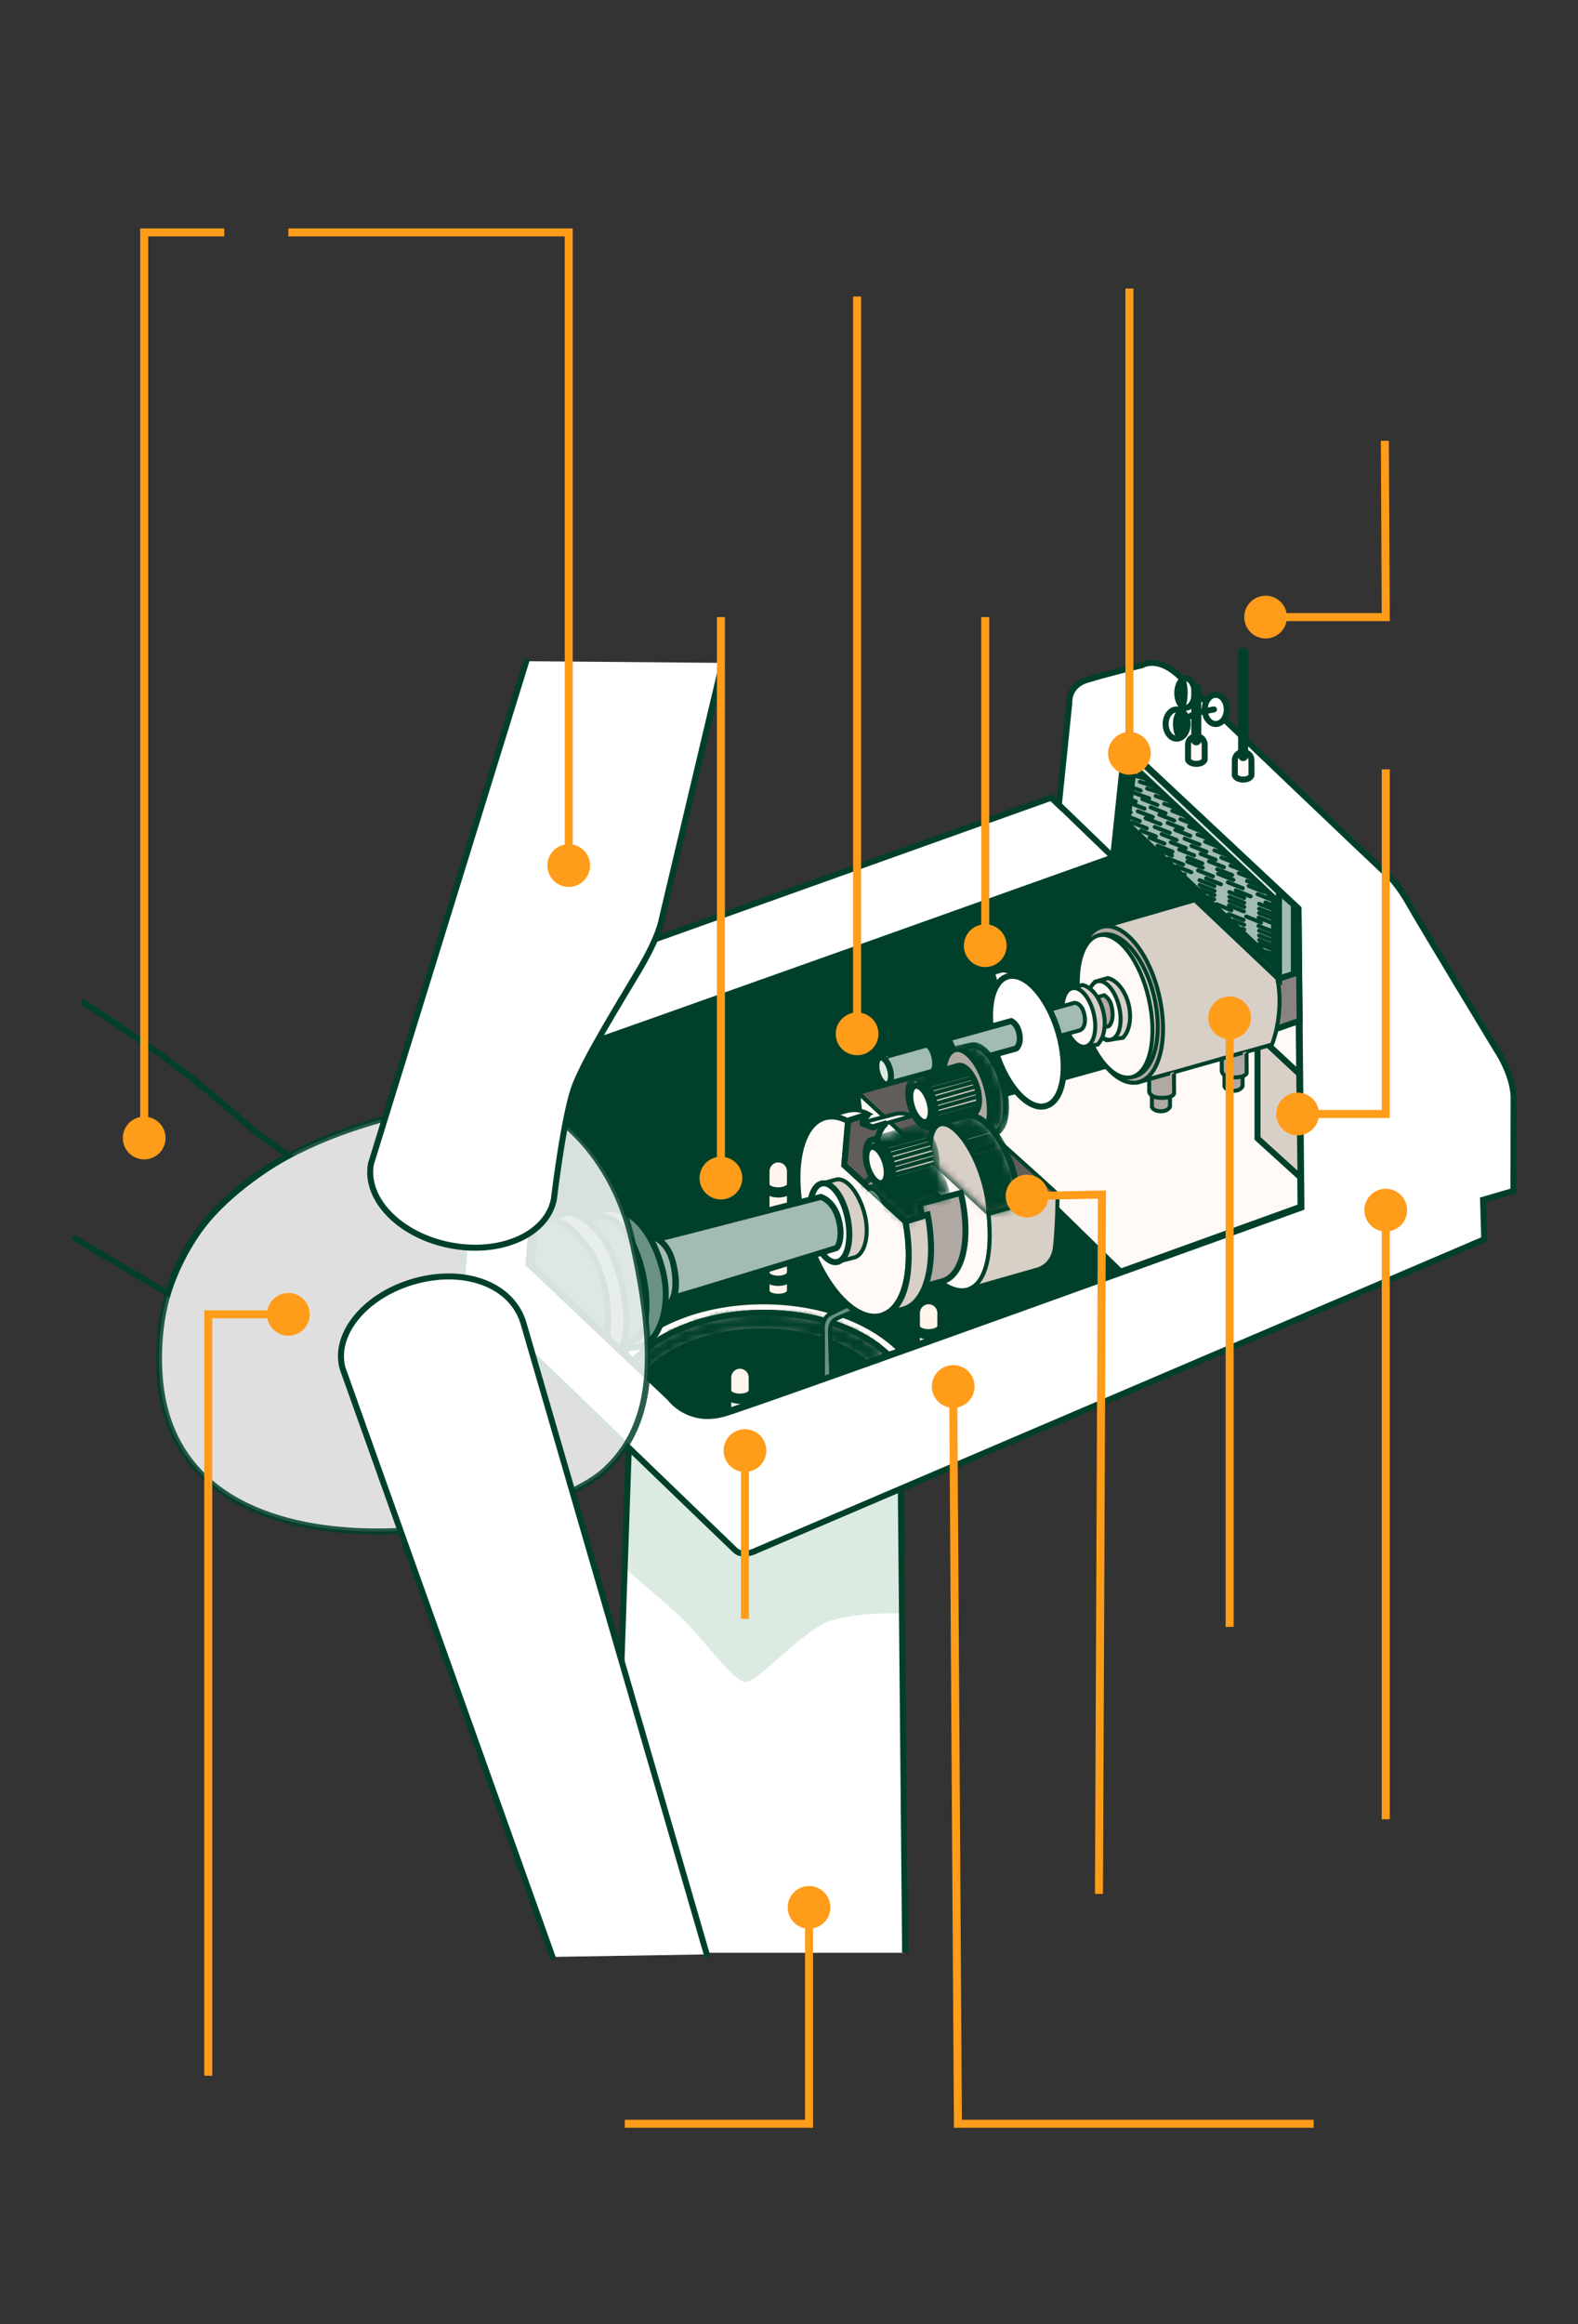 <?xml version="1.0" encoding="UTF-8"?>
<svg width="197px" height="290px" viewBox="0 0 197 290" version="1.1" xmlns="http://www.w3.org/2000/svg" xmlns:xlink="http://www.w3.org/1999/xlink">
    <rect x="0" y="0" width="197" height="290" fill="#333333" stroke="none"/>
    <title>aerogenerador</title>
    <defs>
        <path d="M31.868,5.247 C28.466,2.009 22.841,0 16.328,0 C9.373,0 3.294,2.424 1.42108547e-14,6.037 L1.688,7.639 C4.221,4.494 9.721,2.316 16.1,2.316 C21.558,2.316 26.271,3.825 29.134,6.257 L31.868,5.247 Z" id="path-1"></path>
        <path d="M19.057,14.293 C18.766,13.449 18.39,12.257 18.434,11.858 C18.507,11.216 20.355,7.505 18.902,4.344 C17.45,1.183 15.407,-0.464 13.146,0.115 C10.885,0.694 10.862,1.786 9.854,2.555 C9.176,3.123 8.621,3.826 8.221,4.619 L0,6.918 L16.257,22 L24.876,19.6 C24.942,19.592 22.273,17.179 19.057,14.293 Z" id="path-3"></path>
        <path d="M4.959,10.949 C6.332,10.566 6.79,7.812 5.953,4.801 C5.116,1.791 3.336,-0.337 1.97,0.044 L1.42108547e-14,0.474 L2.999,11.377 L4.959,10.949 Z" id="path-5"></path>
        <path d="M7.79,14.578 C9.668,13.936 10.05,10.172 8.645,6.173 C7.24,2.174 4.579,-0.548 2.7,0.094 L0,0.85 L5.087,15.334 L7.79,14.578 Z" id="path-7"></path>
        <path d="M13.431,10.165 L12.968,9.9 C12.9,9.575 12.707,8.737 12.576,8.344 C12.33,7.797 12.008,7.288 11.621,6.832 C11.745,5.924 11.724,5.002 11.558,4.102 C11.436,3.523 11.187,2.979 10.831,2.509 C10.474,2.039 10.018,1.656 9.496,1.387 C9.195,1.26 8.478,1.461 8.421,1.488 C8.363,1.514 5.155,2.563 4.179,2.881 C4.227,2.713 4.286,2.549 4.354,2.389 C4.836,1.281 5.307,1.147 5.307,1.147 L3.543,1.675 L2.277,1.213 C2.277,1.213 2.183,1.022 2.447,0.684 C2.634,0.445 2.833,0.217 3.044,0 L0.485,0.84 L-1.42108547e-14,6.39 L7.644,13.416 L9.682,12.781 L9.368,11.219 L13.431,10.165 Z" id="path-9"></path>
    </defs>
    <g id="Page-1" stroke="none" stroke-width="1" fill="none" fill-rule="evenodd">
        <g id="aerogenerador" transform="translate(0, 0.962)">
            <rect id="Rectangle" fill-rule="nonzero" x="0" y="0" width="196.02" height="289.038" rx="15"></rect>
            <polygon id="Path" fill="#FFFFFF" fill-rule="nonzero" points="112.997 242.702 112.134 182.055 78.612 176.394 76.346 242.702"></polygon>
            <path d="M78,194.697 C78,194.697 81.051,197.316 84.369,200.247 C87.686,203.179 91.371,208.843 93.058,208.903 C94.746,208.964 100.241,202.296 103.862,201.215 C107.484,200.134 112.408,200.372 112.408,200.372 L112.408,177.938 L78.261,177.2 L78,194.697 Z" id="Path" fill="#DCEBE1" fill-rule="nonzero"></path>
            <polyline id="Path" stroke="#00402A" stroke-width="0.75" points="112.997 242.702 112.395 177.932 78.612 176.394 76.346 242.702"></polyline>
            <path d="M188.965,135.848 C188.826,132.977 186.924,130.178 186.924,130.178 C186.924,130.178 177.593,114.793 175.918,111.846 C174.244,108.899 172.954,107.937 172.779,107.797 C172.543,107.607 150.257,86.389 147.413,83.576 C144.569,80.764 142.604,82.03 142.604,82.03 C142.604,82.03 138.085,83.135 135.68,83.88 C133.276,84.626 133.493,86.753 133.493,86.753 L132.185,99.477 L131.245,98.57 C131.245,98.57 65.584,122.04 62.567,123.082 C59.969,123.98 60.097,129.039 60.097,129.039 L57.714,158.258 L65.236,166.961 L65.236,166.898 C66.084,167.715 90.782,191.534 91.784,192.475 C92.786,193.415 94.482,192.475 94.482,192.475 L185.296,153.675 L185.15,148.743 L188.941,147.638 L188.965,135.848 Z M90.35,175.308 C85.975,176.561 83.717,173.395 83.717,173.395 L66.105,156.706 L67.871,135.449 C68.073,130.99 71.273,130.178 71.273,130.178 C71.574,130.178 139.074,106.106 139.074,106.106 L140.524,92.362 L161.98,112.449 L162.346,149.628 C162.346,149.628 94.723,174.05 90.35,175.308 Z" id="Shape" stroke="#00402A" stroke-width="0.75" fill="#FFFFFF" fill-rule="nonzero" stroke-linecap="round" stroke-line="round"></path>
            <path d="M90.35,175.308 C85.975,176.561 83.717,173.394 83.717,173.394 L66.105,156.706 L67.871,135.448 C68.073,130.99 71.273,130.178 71.273,130.178 C71.574,130.178 139.074,106.105 139.074,106.105 L140.524,92.362 L161.98,112.449 L162.346,149.628 C162.346,149.628 94.723,174.05 90.35,175.308 Z" id="Path" stroke="#00402A" fill="#00402A" fill-rule="nonzero"></path>
            <line x1="131.264" y1="98.56" x2="139.085" y2="106.108" id="Path" stroke="#00402A" stroke-width="0.75"></line>
            <polygon id="Path" fill="#00402A" fill-rule="nonzero" points="139.084 106.108 140.05 105.685 141.288 93.062 140.534 92.356"></polygon>
            <path d="M110.459,134.161 C110.459,134.161 109.831,130.823 109.797,130.77" id="Path" stroke="#00402A" stroke-width="0.75" stroke-linecap="round" stroke-line="round"></path>
            <path d="M98.619,160.235 L98.619,145.188 C98.619,144.797 98.465,144.422 98.191,144.145 C97.917,143.869 97.546,143.713 97.159,143.713 C96.967,143.713 96.776,143.751 96.599,143.825 C96.422,143.899 96.26,144.007 96.124,144.144 C95.989,144.281 95.881,144.444 95.807,144.623 C95.734,144.802 95.696,144.994 95.696,145.188 L95.696,160.235 C95.696,160.235 95.924,160.845 97.159,160.845 C98.394,160.845 98.619,160.235 98.619,160.235 Z" id="Path" stroke="#00402A" stroke-width="0.75" fill="#FFF5EC" fill-rule="nonzero" stroke-linecap="round" stroke-line="round"></path>
            <path d="M95.698,157.907 C95.733,158.287 96.371,158.591 97.153,158.591 C97.936,158.591 98.608,158.271 98.608,157.875 L98.608,158.404 C98.608,158.8 97.957,159.12 97.153,159.12 C96.35,159.12 95.696,158.8 95.696,158.404 L95.698,157.907 Z" id="Path" stroke="#00402A" stroke-width="0.75" fill="#FFFFFF" fill-rule="nonzero" stroke-linecap="round" stroke-line="round"></path>
            <path d="M95.698,146.879 C95.733,147.26 96.371,147.564 97.153,147.564 C97.936,147.564 98.608,147.244 98.608,146.848 L98.608,147.376 C98.608,147.773 97.957,148.092 97.153,148.092 C96.35,148.092 95.696,147.773 95.696,147.376 L95.698,146.879 Z" id="Path" stroke="#00402A" stroke-width="0.75" fill="#FFFFFF" fill-rule="nonzero" stroke-linecap="round" stroke-line="round"></path>
            <path d="M117.393,165.79 L117.393,162.883 C117.393,162.491 117.239,162.116 116.964,161.838 C116.69,161.561 116.318,161.406 115.93,161.406 C115.542,161.406 115.17,161.561 114.896,161.838 C114.622,162.116 114.468,162.491 114.468,162.883 L114.468,166.848 L117.393,165.79 Z" id="Path" stroke="#00402A" stroke-width="0.75" fill="#FFF5EC" fill-rule="nonzero" stroke-linecap="round" stroke-line="round"></path>
            <path d="M114.47,164.577 C114.504,164.958 115.143,165.262 115.925,165.262 C116.707,165.262 117.38,164.939 117.38,164.543 L117.38,165.071 C117.38,165.468 116.728,165.79 115.925,165.79 C115.122,165.79 114.468,165.468 114.468,165.071 L114.47,164.577 Z" id="Path" stroke="#00402A" stroke-width="0.75" fill="#FFFFFF" fill-rule="nonzero" stroke-linecap="round" stroke-line="round"></path>
            <path d="M93.841,174.143 L93.841,170.929 C93.841,170.735 93.803,170.543 93.73,170.364 C93.656,170.185 93.548,170.022 93.412,169.885 C93.277,169.748 93.115,169.639 92.938,169.566 C92.76,169.492 92.57,169.454 92.378,169.454 C92.186,169.454 91.996,169.492 91.819,169.566 C91.641,169.639 91.48,169.748 91.344,169.885 C91.208,170.022 91.101,170.185 91.027,170.364 C90.954,170.543 90.916,170.735 90.916,170.929 L90.916,175.131 L93.841,174.143 Z" id="Path" stroke="#00402A" stroke-width="0.75" fill="#FFF5EC" fill-rule="nonzero" stroke-linecap="round" stroke-line="round"></path>
            <path d="M90.923,172.621 C90.957,173.001 91.596,173.305 92.378,173.305 C93.16,173.305 93.835,172.985 93.835,172.589 L93.835,173.117 C93.835,173.514 93.181,173.834 92.378,173.834 C91.575,173.834 90.921,173.514 90.921,173.117 L90.923,172.621 Z" id="Path" stroke="#00402A" stroke-width="0.75" fill="#FFFFFF" fill-rule="nonzero" stroke-linecap="round" stroke-line="round"></path>
            <polygon id="Path" stroke="#00402A" stroke-width="0.75" fill="#FFFAF6" fill-rule="nonzero" stroke-linecap="round" stroke-line="round" points="162.124 125.326 119.054 137.32 139.885 157.719 162.362 149.615"></polygon>
            <path d="M162.197,133.011 C162.197,133.038 156.99,128.164 156.99,128.164 L156.99,141.086 L162.362,145.957 L162.197,133.011 Z" id="Path" stroke="#00402A" stroke-width="0.75" fill="#D8CFC7" fill-rule="nonzero" stroke-linecap="round" stroke-line="round"></path>
            <polygon id="Path" stroke="#00402A" stroke-width="0.75" fill="#FFFAF6" fill-rule="nonzero" stroke-linecap="round" stroke-line="round" points="162.132 126.253 156.99 128.167 162.2 133.012"></polygon>
            <path d="M79.02,168.888 C82.315,165.275 88.393,162.851 95.348,162.851 C101.861,162.851 107.481,164.86 110.888,168.098 L112.503,167.569 C108.939,163.869 102.559,161.416 95.304,161.416 C87.88,161.416 81.391,163.985 77.877,167.815 L79.02,168.888 Z" id="Path" stroke="#00402A" stroke-width="0.75" fill="#FFFAF6" fill-rule="nonzero" stroke-linecap="round" stroke-line="round"></path>
            <path d="M110.888,168.098 C107.486,164.86 101.861,162.851 95.348,162.851 C88.393,162.851 82.315,165.275 79.02,168.888 L80.708,170.49 C83.241,167.345 88.741,165.167 95.12,165.167 C100.578,165.167 105.291,166.676 108.154,169.108 L110.888,168.098 Z" id="Path" stroke="#00402A" stroke-width="0.75" fill="#B0A9A3" fill-rule="nonzero" stroke-linecap="round" stroke-line="round"></path>
            <g id="Clipped" transform="translate(79.02, 162.851)">
                <mask id="mask-2" fill="white">
                    <use xlink:href="#path-1"></use>
                </mask>
                <g id="Path"></g>
                <g id="Group" mask="url(#mask-2)" stroke="#00402A" stroke-linecap="round" stroke-line="round" stroke-width="0.75">
                    <g transform="translate(0.275, -0.361)" id="Path">
                        <line x1="0.5" y1="5.455" x2="0.5" y2="7.223"></line>
                        <line x1="1.146" y1="4.968" x2="1.146" y2="7.81"></line>
                        <line x1="1.793" y1="4.022" x2="1.793" y2="7.81"></line>
                        <line x1="2.439" y1="4.101" x2="2.439" y2="6.963"></line>
                        <line x1="3.085" y1="3.47" x2="3.085" y2="6.509"></line>
                        <line x1="3.732" y1="3.2" x2="3.732" y2="5.888"></line>
                        <line x1="4.378" y1="2.677" x2="4.378" y2="5.827"></line>
                        <line x1="5.024" y1="2.51" x2="5.024" y2="5.671"></line>
                        <line x1="5.67" y1="2.056" x2="5.67" y2="5.146"></line>
                        <line x1="6.317" y1="2.056" x2="6.317" y2="4.741"></line>
                        <line x1="6.963" y1="1.736" x2="6.963" y2="4.152"></line>
                        <line x1="7.609" y1="1.299" x2="7.609" y2="4.09"></line>
                        <line x1="8.256" y1="1.147" x2="8.256" y2="3.843"></line>
                        <line x1="8.902" y1="0.972" x2="8.902" y2="3.842"></line>
                        <line x1="9.548" y1="0.756" x2="9.548" y2="3.626"></line>
                        <line x1="10.195" y1="0.538" x2="10.195" y2="3.316"></line>
                        <line x1="10.841" y1="0.538" x2="10.841" y2="3.44"></line>
                        <line x1="11.487" y1="0.364" x2="11.487" y2="3.224"></line>
                        <line x1="12.134" y1="0.364" x2="12.134" y2="3.224"></line>
                        <line x1="12.78" y1="0.166" x2="12.78" y2="3.161"></line>
                        <line x1="13.426" y1="0.166" x2="13.426" y2="3.068"></line>
                        <line x1="14.072" y1="0.166" x2="14.072" y2="2.788"></line>
                        <line x1="14.716" y1="0" x2="14.716" y2="2.788"></line>
                        <line x1="15.363" y1="0" x2="15.363" y2="2.677"></line>
                        <line x1="16.009" y1="0" x2="16.009" y2="2.912"></line>
                        <line x1="16.655" y1="0.166" x2="16.655" y2="2.727"></line>
                        <line x1="17.301" y1="0.166" x2="17.301" y2="2.788"></line>
                        <line x1="17.948" y1="0.166" x2="17.948" y2="2.788"></line>
                        <line x1="18.594" y1="0.166" x2="18.594" y2="2.944"></line>
                        <line x1="19.24" y1="0.166" x2="19.24" y2="2.912"></line>
                        <line x1="19.887" y1="0.166" x2="19.887" y2="3.161"></line>
                        <line x1="20.533" y1="0.364" x2="20.533" y2="3.253"></line>
                        <line x1="21.179" y1="0.417" x2="21.179" y2="3.021"></line>
                        <line x1="21.825" y1="0.538" x2="21.825" y2="3.398"></line>
                        <line x1="22.472" y1="0.756" x2="22.472" y2="3.718"></line>
                        <line x1="23.118" y1="0.756" x2="23.118" y2="3.967"></line>
                        <line x1="23.764" y1="0.756" x2="23.764" y2="4.371"></line>
                        <line x1="24.411" y1="1.147" x2="24.411" y2="4.543"></line>
                        <line x1="25.057" y1="1.477" x2="25.057" y2="4.308"></line>
                        <line x1="25.703" y1="1.662" x2="25.703" y2="4.989"></line>
                        <line x1="26.349" y1="1.968" x2="26.349" y2="5.082"></line>
                        <line x1="26.996" y1="2.236" x2="26.996" y2="5.735"></line>
                        <line x1="27.642" y1="2.51" x2="27.642" y2="6.137"></line>
                        <line x1="28.288" y1="3.021" x2="28.288" y2="6.417"></line>
                        <line x1="28.935" y1="3.327" x2="28.935" y2="6.964"></line>
                        <line x1="29.581" y1="3.842" x2="29.581" y2="6.509"></line>
                        <line x1="30.227" y1="4.252" x2="30.227" y2="6.509"></line>
                        <line x1="30.873" y1="4.968" x2="30.873" y2="5.92"></line>
                    </g>
                </g>
            </g>
            <path d="M102.737,171.019 L102.737,165.31 C102.737,165.31 102.476,163.603 103.585,163.029 C104.695,162.455 106.623,161.559 106.623,161.559 L107.267,162.334 L104.504,163.55 C104.504,163.55 103.598,163.814 103.614,165.167 C103.635,166.798 103.774,170.651 103.774,170.651 L102.737,171.019 Z" id="Path" stroke="#00402A" stroke-width="0.5" fill="#699282" fill-rule="nonzero" stroke-linecap="round" stroke-line="round"></path>
            <path d="M159.198,127.504 C159.198,127.446 162.249,126.412 162.249,126.412 L162.113,112.584 L156.236,107.089 L159.198,127.504 Z" id="Path" stroke="#00402A" stroke-width="0.75" fill="#89837E" fill-rule="nonzero"></path>
            <path d="M150.038,111.117 L137.81,114.656 L142.068,134.092 C142.068,134.092 158.704,129.401 158.777,129.377 C158.851,129.354 161.098,123.502 158.474,118.253 C155.849,113.004 149.933,111.127 150.038,111.117 Z" id="Path" stroke="#00402A" stroke-width="0.5" fill="#D8CFC7" fill-rule="nonzero" stroke-linecap="round" stroke-line="round"></path>
            <path d="M142.092,134.078 C144.77,133.448 145.939,128.595 144.704,123.24 C143.468,117.885 140.295,114.055 137.617,114.685 C134.939,115.316 133.769,120.168 135.005,125.523 C136.241,130.879 139.414,134.709 142.092,134.078 Z" id="Path" stroke="#00402A" stroke-width="0.5" fill="#B0A9A3" fill-rule="nonzero" stroke-linecap="round" stroke-line="round"></path>
            <path d="M141.596,133.365 C144.101,132.775 145.218,128.336 144.091,123.45 C142.963,118.564 140.019,115.081 137.514,115.671 C135.008,116.261 133.892,120.7 135.019,125.586 C136.146,130.472 139.091,133.955 141.596,133.365 Z" id="Path" stroke="#00402A" stroke-width="0.5" fill="#D8CFC7" fill-rule="nonzero" stroke-linecap="round" stroke-line="round"></path>
            <path d="M141.255,133.447 C143.571,132.901 144.535,128.498 143.408,123.612 C142.281,118.726 139.489,115.207 137.172,115.753 C134.855,116.298 133.892,120.701 135.019,125.587 C136.146,130.473 138.938,133.992 141.255,133.447 Z" id="Path" stroke="#00402A" stroke-width="0.5" fill="#FFFAF6" fill-rule="nonzero" stroke-linecap="round" stroke-line="round"></path>
            <path d="M140.191,128.524 C140.976,127.731 141.306,126.145 140.919,124.456 C140.508,122.677 139.43,121.345 138.302,121.081 L136.714,121.533 C135.908,122.326 135.578,123.912 135.968,125.619 C136.324,127.16 137.18,128.365 138.132,128.833 L140.191,128.524 Z" id="Path" stroke="#00402A" stroke-width="0.5" fill="#D8CFC7" fill-rule="nonzero" stroke-linecap="round" stroke-line="round"></path>
            <path d="M138.694,128.762 C139.723,128.52 140.181,126.694 139.717,124.684 C139.253,122.674 138.043,121.241 137.014,121.483 C135.985,121.725 135.527,123.551 135.991,125.561 C136.455,127.571 137.665,129.004 138.694,128.762 Z" id="Path" stroke="#00402A" stroke-width="0.5" fill="#FFFAF6" fill-rule="nonzero" stroke-linecap="round" stroke-line="round"></path>
            <path d="M137.58,127.3 L138.449,127.07 C138.449,127.07 139.187,126.401 138.771,124.612 C138.718,124.325 138.608,124.052 138.446,123.811 C138.284,123.569 138.075,123.364 137.831,123.208 C137.81,123.208 137.399,123.341 136.693,123.541" id="Path" fill="#B0A9A3" fill-rule="nonzero"></path>
            <path d="M137.58,127.3 L138.449,127.07 C138.449,127.07 139.187,126.401 138.771,124.612 C138.718,124.325 138.608,124.052 138.446,123.811 C138.284,123.569 138.075,123.364 137.831,123.208 C137.81,123.208 137.399,123.341 136.693,123.541" id="Path" stroke="#00402A" stroke-width="0.5" stroke-linecap="round" stroke-line="round"></path>
            <path d="M137.028,129.382 C137.813,128.589 138.142,127.003 137.752,125.315 C137.344,123.536 136.266,122.204 135.136,121.939 L133.548,122.391 C132.744,123.184 132.412,124.77 132.804,126.477 C133.16,128.018 134.016,129.224 134.966,129.691 L137.028,129.382 Z" id="Path" stroke="#00402A" stroke-width="0.5" fill="#D8CFC7" fill-rule="nonzero" stroke-linecap="round" stroke-line="round"></path>
            <path d="M135.527,129.627 C136.556,129.385 137.014,127.559 136.55,125.549 C136.086,123.538 134.876,122.105 133.848,122.347 C132.819,122.59 132.361,124.416 132.825,126.426 C133.289,128.436 134.499,129.869 135.527,129.627 Z" id="Path" stroke="#00402A" stroke-width="0.5" fill="#FFFAF6" fill-rule="nonzero" stroke-linecap="round" stroke-line="round"></path>
            <path d="M130.819,128.706 L134.78,127.607 C134.78,127.607 135.672,127.377 135.392,125.757 C135.112,124.137 134.144,124.171 134.144,124.171 L129.939,125.336 C129.939,125.336 129.5,125.738 129.764,127.15 C130.028,128.561 130.743,128.69 130.743,128.69" id="Path" fill="#A2BCB1" fill-rule="nonzero"></path>
            <path d="M130.819,128.706 L134.78,127.607 C134.78,127.607 135.672,127.377 135.392,125.757 C135.112,124.137 134.144,124.171 134.144,124.171 L129.939,125.336 C129.939,125.336 129.5,125.738 129.764,127.15 C130.028,128.561 130.743,128.69 130.743,128.69" id="Path" stroke="#00402A" stroke-width="0.5" stroke-linecap="round" stroke-line="round"></path>
            <polygon id="Path" stroke="#00402A" stroke-width="0.75" fill="#DCEBE1" fill-rule="nonzero" stroke-linecap="round" stroke-line="round" points="140.581 103.084 159.672 121.152 159.672 110.347 141.547 93.242"></polygon>
            <polygon id="Path" stroke="#00402A" stroke-width="0.75" fill="#A2BCB1" fill-rule="nonzero" stroke-linecap="round" stroke-line="round" points="141.547 94.693 159.052 111.101 159.052 119.556 140.665 102.244"></polygon>
            <path d="M159.052,118.636 C159.023,118.615 140.736,101.335 140.736,101.335 L140.655,102.241 L158.945,119.461 C158.959,119.183 158.995,118.908 159.052,118.636 Z" id="Path" fill="#00402A" fill-rule="nonzero"></path>
            <polygon id="Path" stroke="#00402A" stroke-width="0.75" fill="#A2BCB1" fill-rule="nonzero" stroke-linecap="round" stroke-line="round" points="159.672 121.152 161.527 120.544 161.527 111.939 159.672 110.348"></polygon>
            <line x1="158.557" y1="110.636" x2="158.314" y2="110.54" id="Path" stroke="#00402A" stroke-width="0.5" stroke-linecap="round" stroke-line="round"></line>
            <line x1="157.812" y1="110.342" x2="145.003" y2="105.273" id="Path" stroke="#00402A" stroke-width="0.5" stroke-linecap="round" stroke-line="round" stroke-dasharray="2.06"></line>
            <line x1="144.752" y1="105.173" x2="144.509" y2="105.078" id="Path" stroke="#00402A" stroke-width="0.5" stroke-linecap="round" stroke-line="round"></line>
            <line x1="145.856" y1="106.169" x2="159.052" y2="111.426" id="Path" stroke="#00402A" stroke-width="0.5" stroke-linecap="round" stroke-line="round" stroke-dasharray="2"></line>
            <line x1="146.869" y1="107.126" x2="159.122" y2="112.106" id="Path" stroke="#00402A" stroke-width="0.5" stroke-linecap="round" stroke-line="round" stroke-dasharray="2"></line>
            <line x1="159.052" y1="112.555" x2="147.889" y2="108.128" id="Path" stroke="#00402A" stroke-width="0.5" stroke-linecap="round" stroke-line="round" stroke-dasharray="2"></line>
            <line x1="159.052" y1="113.165" x2="148.776" y2="109.068" id="Path" stroke="#00402A" stroke-width="0.5" stroke-linecap="round" stroke-line="round" stroke-dasharray="2"></line>
            <line x1="159.052" y1="113.699" x2="149.847" y2="110.028" id="Path" stroke="#00402A" stroke-width="0.5" stroke-linecap="round" stroke-line="round" stroke-dasharray="2"></line>
            <line x1="158.986" y1="114.28" x2="150.904" y2="110.984" id="Path" stroke="#00402A" stroke-width="0.5" stroke-linecap="round" stroke-line="round" stroke-dasharray="2"></line>
            <line x1="151.882" y1="111.862" x2="159.094" y2="114.846" id="Path" stroke="#00402A" stroke-width="0.5" stroke-linecap="round" stroke-line="round" stroke-dasharray="2"></line>
            <line x1="158.971" y1="115.301" x2="152.955" y2="112.93" id="Path" stroke="#00402A" stroke-width="0.5" stroke-linecap="round" stroke-line="round" stroke-dasharray="2"></line>
            <line x1="159.052" y1="115.898" x2="153.981" y2="113.905" id="Path" stroke="#00402A" stroke-width="0.5" stroke-linecap="round" stroke-line="round" stroke-dasharray="2"></line>
            <line x1="159.052" y1="116.495" x2="155.022" y2="114.909" id="Path" stroke="#00402A" stroke-width="0.5" stroke-linecap="round" stroke-line="round" stroke-dasharray="2"></line>
            <line x1="159.052" y1="117.09" x2="155.925" y2="115.803" id="Path" stroke="#00402A" stroke-width="0.5" stroke-linecap="round" stroke-line="round" stroke-dasharray="2"></line>
            <line x1="159.052" y1="117.56" x2="156.888" y2="116.73" id="Path" stroke="#00402A" stroke-width="0.5" stroke-linecap="round" stroke-line="round" stroke-dasharray="2"></line>
            <line x1="159.052" y1="118.094" x2="157.898" y2="117.751" id="Path" stroke="#00402A" stroke-width="0.5" stroke-linecap="round" stroke-line="round" stroke-dasharray="2"></line>
            <line x1="157.545" y1="109.69" x2="143.677" y2="104.25" id="Path" stroke="#00402A" stroke-width="0.5" stroke-linecap="round" stroke-line="round" stroke-dasharray="2"></line>
            <line x1="156.516" y1="108.725" x2="142.792" y2="103.278" id="Path" stroke="#00402A" stroke-width="0.5" stroke-linecap="round" stroke-line="round" stroke-dasharray="2"></line>
            <line x1="155.488" y1="107.76" x2="141.877" y2="102.461" id="Path" stroke="#00402A" stroke-width="0.5" stroke-linecap="round" stroke-line="round" stroke-dasharray="2"></line>
            <line x1="154.339" y1="106.777" x2="140.804" y2="101.472" id="Path" stroke="#00402A" stroke-width="0.5" stroke-linecap="round" stroke-line="round" stroke-dasharray="2"></line>
            <line x1="153.471" y1="105.87" x2="140.867" y2="100.938" id="Path" stroke="#00402A" stroke-width="0.5" stroke-linecap="round" stroke-line="round" stroke-dasharray="2"></line>
            <line x1="152.322" y1="104.794" x2="140.835" y2="100.277" id="Path" stroke="#00402A" stroke-width="0.5" stroke-linecap="round" stroke-line="round" stroke-dasharray="2"></line>
            <line x1="151.364" y1="103.896" x2="140.911" y2="99.823" id="Path" stroke="#00402A" stroke-width="0.5" stroke-linecap="round" stroke-line="round" stroke-dasharray="2"></line>
            <line x1="150.31" y1="102.907" x2="140.851" y2="99.133" id="Path" stroke="#00402A" stroke-width="0.5" stroke-linecap="round" stroke-line="round" stroke-dasharray="2"></line>
            <line x1="149.227" y1="101.99" x2="140.942" y2="98.707" id="Path" stroke="#00402A" stroke-width="0.5" stroke-linecap="round" stroke-line="round" stroke-dasharray="2"></line>
            <line x1="148.211" y1="100.941" x2="141.083" y2="98.145" id="Path" stroke="#00402A" stroke-width="0.5" stroke-linecap="round" stroke-line="round" stroke-dasharray="2"></line>
            <line x1="147.222" y1="100.013" x2="140.989" y2="97.767" id="Path" stroke="#00402A" stroke-width="0.5" stroke-linecap="round" stroke-line="round" stroke-dasharray="2"></line>
            <line x1="146.17" y1="99.03" x2="141.131" y2="97.235" id="Path" stroke="#00402A" stroke-width="0.5" stroke-linecap="round" stroke-line="round" stroke-dasharray="2"></line>
            <line x1="145.116" y1="98.041" x2="141.254" y2="96.794" id="Path" stroke="#00402A" stroke-width="0.5" stroke-linecap="round" stroke-line="round" stroke-dasharray="2"></line>
            <line x1="144.213" y1="97.201" x2="141.222" y2="96.234" id="Path" stroke="#00402A" stroke-width="0.5" stroke-linecap="round" stroke-line="round" stroke-dasharray="2"></line>
            <line x1="143.185" y1="96.237" x2="141.348" y2="95.732" id="Path" stroke="#00402A" stroke-width="0.5" stroke-linecap="round" stroke-line="round" stroke-dasharray="2"></line>
            <path d="M143.805,135.747 L143.805,137.172 C143.805,137.172 144.004,137.7 144.933,137.7 C145.862,137.7 146.063,137.111 146.063,137.111 L146.063,135.863" id="Path" fill="#B0A9A3" fill-rule="nonzero"></path>
            <path d="M143.805,135.747 L143.805,137.172 C143.805,137.172 144.004,137.7 144.933,137.7 C145.862,137.7 146.063,137.111 146.063,137.111 L146.063,135.863" id="Path" stroke="#00402A" stroke-width="0.5" stroke-linecap="round" stroke-line="round"></path>
            <path d="M143.465,133.696 L143.465,135.216 C143.465,135.216 143.465,136.027 145.006,136.027 C146.547,136.027 146.576,135.464 146.576,135.464 C146.576,135.464 146.547,132.806 146.576,132.806 C146.605,132.806 143.465,133.696 143.465,133.696 Z" id="Path" stroke="#00402A" stroke-width="0.5" fill="#B0A9A3" fill-rule="nonzero" stroke-linecap="round" stroke-line="round"></path>
            <path d="M152.866,133.194 L152.866,134.618 C152.866,134.618 153.065,135.147 153.994,135.147 C154.923,135.147 155.124,134.558 155.124,134.558 L155.124,133.31" id="Path" fill="#B0A9A3" fill-rule="nonzero"></path>
            <path d="M152.866,133.194 L152.866,134.618 C152.866,134.618 153.065,135.147 153.994,135.147 C154.923,135.147 155.124,134.558 155.124,134.558 L155.124,133.31" id="Path" stroke="#00402A" stroke-width="0.5" stroke-linecap="round" stroke-line="round"></path>
            <path d="M152.526,131.143 L152.526,132.663 C152.526,132.663 152.526,133.474 154.067,133.474 C155.608,133.474 155.637,132.911 155.637,132.911 C155.637,132.911 155.608,130.252 155.637,130.252 C155.666,130.252 152.526,131.143 152.526,131.143 Z" id="Path" stroke="#00402A" stroke-width="0.5" fill="#B0A9A3" fill-rule="nonzero" stroke-linecap="round" stroke-line="round"></path>
            <path d="M129.508,136.12 C131.664,135.468 132.344,131.331 131.026,126.87 C129.707,122.408 127.422,120.154 125.177,119.998 C125.086,119.998 123.804,120.357 123.804,120.357 L128.576,136.48 L129.508,136.12 Z" id="Path" stroke="#00402A" stroke-width="0.75" fill="#FFFAF6" fill-rule="nonzero" stroke-linecap="round" stroke-line="round"></path>
            <path d="M130.608,137.028 C132.77,136.368 133.441,132.22 132.108,127.762 C130.775,123.305 127.942,120.226 125.781,120.885 C123.619,121.545 122.948,125.693 124.281,130.151 C125.614,134.608 128.447,137.687 130.608,137.028 Z" id="Path" stroke="#00402A" stroke-width="0.752" fill="#FFFFFF" fill-rule="nonzero" stroke-linecap="round" stroke-line="round"></path>
            <path d="M117.929,128.743 L126.235,126.446 C126.235,126.446 126.91,126.711 127.187,127.736 C127.608,129.274 126.868,129.866 126.868,129.866 L118.518,132.182" id="Path" fill="#A2BCB1" fill-rule="nonzero"></path>
            <path d="M117.929,128.743 L126.235,126.446 C126.235,126.446 126.91,126.711 127.187,127.736 C127.608,129.274 126.868,129.866 126.868,129.866 L118.518,132.182" id="Path" stroke="#00402A" stroke-width="0.75" stroke-linecap="round" stroke-line="round"></path>
            <path d="M118.591,132.517 C119.133,132.364 119.303,131.254 118.968,130.035 C118.633,128.817 117.963,127.992 117.422,128.146 L115.36,128.804 L116.501,133.228 L118.591,132.517 Z" id="Path" stroke="#00402A" stroke-width="0.75" fill="#DCEBE1" fill-rule="nonzero" stroke-linecap="round" stroke-line="round"></path>
            <path d="M116.534,133.237 C117.076,133.086 117.244,131.975 116.91,130.757 C116.576,129.539 115.866,128.674 115.325,128.826 C114.783,128.977 114.614,130.088 114.948,131.306 C115.282,132.524 115.992,133.389 116.534,133.237 Z" id="Path" stroke="#00402A" stroke-width="0.75" fill="#DCEBE1" fill-rule="nonzero" stroke-linecap="round" stroke-line="round"></path>
            <line x1="116.32" y1="129.37" x2="118.314" y2="128.73" id="Path" stroke="#00402A" stroke-width="0.5" stroke-linecap="round" stroke-line="round"></line>
            <line x1="116.972" y1="132.814" x2="118.96" y2="132.177" id="Path" stroke="#00402A" stroke-width="0.5" stroke-linecap="round" stroke-line="round"></line>
            <line x1="116.079" y1="129.147" x2="118.141" y2="128.486" id="Path" stroke="#00402A" stroke-width="0.5" stroke-linecap="round" stroke-line="round"></line>
            <line x1="115.883" y1="128.902" x2="117.945" y2="128.241" id="Path" stroke="#00402A" stroke-width="0.5" stroke-linecap="round" stroke-line="round"></line>
            <line x1="116.441" y1="129.636" x2="118.502" y2="128.973" id="Path" stroke="#00402A" stroke-width="0.5" stroke-linecap="round" stroke-line="round"></line>
            <line x1="116.616" y1="129.861" x2="118.615" y2="129.219" id="Path" stroke="#00402A" stroke-width="0.5" stroke-linecap="round" stroke-line="round"></line>
            <line x1="117.05" y1="132.568" x2="119.112" y2="131.907" id="Path" stroke="#00402A" stroke-width="0.5" stroke-linecap="round" stroke-line="round"></line>
            <line x1="116.728" y1="130.105" x2="118.727" y2="129.462" id="Path" stroke="#00402A" stroke-width="0.5" stroke-linecap="round" stroke-line="round"></line>
            <line x1="117.095" y1="132.33" x2="119.094" y2="131.663" id="Path" stroke="#00402A" stroke-width="0.5" stroke-linecap="round" stroke-line="round"></line>
            <line x1="117.134" y1="132.079" x2="119.107" y2="131.447" id="Path" stroke="#00402A" stroke-width="0.5" stroke-linecap="round" stroke-line="round"></line>
            <line x1="117.084" y1="131.589" x2="119.146" y2="130.929" id="Path" stroke="#00402A" stroke-width="0.5" stroke-linecap="round" stroke-line="round"></line>
            <line x1="117.074" y1="131.333" x2="119.094" y2="130.686" id="Path" stroke="#00402A" stroke-width="0.5" stroke-linecap="round" stroke-line="round"></line>
            <line x1="117.011" y1="131.103" x2="119.073" y2="130.44" id="Path" stroke="#00402A" stroke-width="0.5" stroke-linecap="round" stroke-line="round"></line>
            <line x1="116.972" y1="130.858" x2="119.033" y2="130.197" id="Path" stroke="#00402A" stroke-width="0.5" stroke-linecap="round" stroke-line="round"></line>
            <line x1="116.948" y1="130.585" x2="118.918" y2="129.951" id="Path" stroke="#00402A" stroke-width="0.5" stroke-linecap="round" stroke-line="round"></line>
            <line x1="117.084" y1="131.835" x2="119.146" y2="131.174" id="Path" stroke="#00402A" stroke-width="0.5" stroke-linecap="round" stroke-line="round"></line>
            <line x1="116.849" y1="130.336" x2="118.809" y2="129.707" id="Path" stroke="#00402A" stroke-width="0.5" stroke-linecap="round" stroke-line="round"></line>
            <path d="M110.053,130.953 C110.053,130.937 112.387,130.279 115.716,129.367 C115.716,129.367 116.333,129.682 116.592,130.667 C117.071,132.478 116.331,132.8 116.331,132.8 L110.708,134.341" id="Path" fill="#A2BCB1" fill-rule="nonzero"></path>
            <path d="M110.053,130.953 C110.053,130.937 112.387,130.279 115.716,129.367 C115.716,129.367 116.333,129.682 116.592,130.667 C117.071,132.478 116.331,132.8 116.331,132.8 L110.708,134.341" id="Path" stroke="#00402A" stroke-width="0.75" stroke-linecap="round" stroke-line="round"></path>
            <path d="M110.775,134.338 C111.211,134.216 111.36,133.372 111.108,132.452 C110.855,131.532 110.297,130.885 109.862,131.007 C109.426,131.129 109.277,131.973 109.529,132.893 C109.781,133.813 110.339,134.46 110.775,134.338 Z" id="Path" stroke="#00402A" stroke-width="0.75" fill="#DCEBE1" fill-rule="nonzero" stroke-linecap="round" stroke-line="round"></path>
            <path d="M123.416,150.479 L123.44,150.744 C123.893,155.57 123.045,159.159 120.933,159.899 C117.608,161.065 112.408,154.711 109.318,145.709 C108.044,142.008 107.327,138.419 107.159,135.401 L123.416,150.479 Z" id="Path" stroke="#00402A" stroke-width="0.5" fill="#FFFAF6" fill-rule="nonzero" stroke-linecap="round" stroke-line="round"></path>
            <path d="M123.416,150.479 L123.44,150.743 C123.893,155.57 123.045,159.159 120.933,159.899 L129.395,157.48 C129.395,157.48 131.423,157.121 131.708,154.607 C131.994,152.094 132.035,148.09 132.035,148.09 L123.416,150.49" id="Path" fill="#D8CFC7" fill-rule="nonzero"></path>
            <path d="M123.416,150.479 L123.44,150.743 C123.893,155.57 123.045,159.159 120.933,159.899 L129.395,157.48 C129.395,157.48 131.423,157.121 131.708,154.607 C131.994,152.094 132.035,148.09 132.035,148.09 L123.416,150.49" id="Path" stroke="#00402A" stroke-width="0.5" stroke-linecap="round" stroke-line="round"></path>
            <path d="M132.035,148.079 L123.416,150.479 L107.159,135.398 L115.381,133.099 C115.381,133.099 132.187,148.069 132.035,148.079 Z" id="Path" stroke="#00402A" stroke-width="0.5" fill="#615D5A" fill-rule="nonzero" stroke-linecap="round" stroke-line="round"></path>
            <g id="Clipped" transform="translate(107.154, 128.486)">
                <mask id="mask-4" fill="white">
                    <use xlink:href="#path-3"></use>
                </mask>
                <g id="Path"></g>
                <g id="Group" mask="url(#mask-4)">
                    <g transform="translate(6.228, 0.985)">
                        <path d="M10.799,10.949 C12.172,10.566 12.63,7.812 11.793,4.801 C10.956,1.791 9.176,-0.337 7.81,0.044 L5.84,0.474 L8.839,11.377 L10.799,10.949 Z" id="Path" stroke="#00402A" stroke-width="0.75" fill="#D8CFC7" fill-rule="nonzero" stroke-linecap="round" stroke-line="round"></path>
                        <g id="Clipped" stroke="none" stroke-width="1" fill="none" fill-rule="evenodd" transform="translate(5.84, 0)">
                            <mask id="mask-6" fill="white">
                                <use xlink:href="#path-5"></use>
                            </mask>
                            <g id="Path"></g>
                            <g id="Group" mask="url(#mask-6)" stroke="#00402A" stroke-linecap="round" stroke-line="round" stroke-width="0.5">
                                <g transform="translate(1.12, -0.188)" id="Path">
                                    <line x1="0.392" y1="1.304" x2="2.439" y2="0.848"></line>
                                    <line x1="2.787" y1="5.285" x2="4.822" y2="4.827"></line>
                                    <line x1="0.173" y1="1.024" x2="2.287" y2="0.551"></line>
                                    <line x1="0" y1="0.737" x2="2.114" y2="0.264"></line>
                                    <line x1="0.701" y1="1.599" x2="2.813" y2="1.127"></line>
                                    <line x1="1.042" y1="1.881" x2="3.088" y2="1.421"></line>
                                    <line x1="2.648" y1="5.016" x2="4.76" y2="4.543"></line>
                                    <line x1="1.238" y1="2.167" x2="3.284" y2="1.71"></line>
                                    <line x1="2.559" y1="4.736" x2="4.608" y2="4.252"></line>
                                    <line x1="2.478" y1="4.465" x2="4.501" y2="4.013"></line>
                                    <line x1="2.185" y1="3.901" x2="4.296" y2="3.428"></line>
                                    <line x1="2.091" y1="3.554" x2="4.16" y2="3.091"></line>
                                    <line x1="1.918" y1="3.325" x2="4.029" y2="2.854"></line>
                                    <line x1="1.758" y1="2.999" x2="3.87" y2="2.526"></line>
                                    <line x1="1.57" y1="2.74" x2="3.59" y2="2.288"></line>
                                    <line x1="2.3" y1="4.189" x2="4.412" y2="3.716"></line>
                                    <line x1="1.366" y1="2.45" x2="3.373" y2="2.002"></line>
                                    <line x1="2.904" y1="5.907" x2="4.951" y2="5.449"></line>
                                    <line x1="3.174" y1="9.934" x2="5.212" y2="9.477"></line>
                                    <line x1="2.823" y1="5.627" x2="4.935" y2="5.152"></line>
                                    <line x1="2.933" y1="6.202" x2="5.045" y2="5.729"></line>
                                    <line x1="3.043" y1="6.482" x2="5.092" y2="6.026"></line>
                                    <line x1="3.184" y1="9.655" x2="5.296" y2="9.181"></line>
                                    <line x1="3.127" y1="6.771" x2="5.176" y2="6.314"></line>
                                    <line x1="3.255" y1="9.374" x2="5.306" y2="8.887"></line>
                                    <line x1="3.336" y1="9.069" x2="5.359" y2="8.617"></line>
                                    <line x1="3.292" y1="8.505" x2="5.403" y2="8.03"></line>
                                    <line x1="3.313" y1="8.21" x2="5.382" y2="7.748"></line>
                                    <line x1="3.224" y1="7.928" x2="5.335" y2="7.455"></line>
                                    <line x1="3.224" y1="7.641" x2="5.335" y2="7.168"></line>
                                    <line x1="3.271" y1="7.345" x2="5.291" y2="6.889"></line>
                                    <line x1="3.252" y1="8.793" x2="5.364" y2="8.319"></line>
                                    <line x1="3.213" y1="7.053" x2="5.22" y2="6.604"></line>
                                    <line x1="2.614" y1="11.085" x2="4.634" y2="10.633"></line>
                                    <line x1="2.954" y1="10.518" x2="5.066" y2="10.046"></line>
                                    <line x1="2.973" y1="10.225" x2="5.045" y2="9.762"></line>
                                    <line x1="2.912" y1="10.806" x2="5.024" y2="10.334"></line>
                                </g>
                            </g>
                        </g>
                        <path d="M8.794,11.401 C10.169,11.016 10.614,8.264 9.789,5.254 C8.963,2.243 7.18,0.115 5.805,0.499 C4.431,0.884 3.985,3.636 4.811,6.646 C5.636,9.657 7.42,11.786 8.794,11.401 Z" id="Path" stroke="#00402A" stroke-width="0.75" fill="#B0A9A3" fill-rule="nonzero" stroke-linecap="round" stroke-line="round"></path>
                        <path d="M8.075,8.58 C8.86,8.316 9.087,6.775 8.567,5.121 C8.046,3.466 6.981,2.33 6.188,2.583 L0.759,4.196 L2.643,10.193 L8.075,8.58 Z" id="Path" stroke="#00402A" stroke-width="0.75" fill="#D8CFC7" fill-rule="nonzero" stroke-linecap="round" stroke-line="round"></path>
                        <path d="M2.66,10.183 C3.454,9.928 3.675,8.38 3.154,6.724 C2.634,5.068 1.569,3.933 0.775,4.187 C-0.018,4.442 -0.239,5.99 0.281,7.646 C0.802,9.301 1.867,10.437 2.66,10.183 Z" id="Path" stroke="#00402A" stroke-width="0.75" fill="#B0A9A3" fill-rule="nonzero" stroke-linecap="round" stroke-line="round"></path>
                        <path d="M2.559,9.426 C3.15,9.236 3.315,8.078 2.928,6.839 C2.541,5.599 1.743,4.754 1.149,4.944 L0.67,5.142 C0.67,5.142 2.059,9.596 2.104,9.585 C2.148,9.574 2.559,9.426 2.559,9.426 Z" id="Path" stroke="#00402A" stroke-width="0.75" fill="#D8CFC7" fill-rule="nonzero" stroke-linecap="round" stroke-line="round"></path>
                        <path d="M2.245,9.557 C2.837,9.367 3.002,8.21 2.612,6.971 C2.223,5.733 1.427,4.884 0.835,5.074 C0.243,5.264 0.078,6.421 0.468,7.66 C0.857,8.898 1.653,9.747 2.245,9.557 Z" id="Path" stroke="#00402A" stroke-width="0.75" fill="#FFFAF6" fill-rule="nonzero" stroke-linecap="round" stroke-line="round"></path>
                        <line x1="1.782" y1="4.407" x2="7.086" y2="2.853" id="Path" stroke="#00402A" stroke-width="0.5" fill="none" stroke-linecap="round" stroke-line="round"></line>
                        <line x1="2.02" y1="4.719" x2="7.415" y2="3.199" id="Path" stroke="#00402A" stroke-width="0.5" fill="none" stroke-linecap="round" stroke-line="round"></line>
                        <line x1="2.318" y1="5.073" x2="7.805" y2="3.59" id="Path" stroke="#00402A" stroke-width="0.5" fill="none" stroke-linecap="round" stroke-line="round"></line>
                        <line x1="2.614" y1="5.525" x2="8.117" y2="4.043" id="Path" stroke="#00402A" stroke-width="0.5" fill="none" stroke-linecap="round" stroke-line="round"></line>
                        <line x1="2.862" y1="6.067" x2="8.331" y2="4.545" id="Path" stroke="#00402A" stroke-width="0.5" fill="none" stroke-linecap="round" stroke-line="round"></line>
                        <line x1="3.093" y1="6.677" x2="8.543" y2="5.121" id="Path" stroke="#00402A" stroke-width="0.5" fill="none" stroke-linecap="round" stroke-line="round"></line>
                        <line x1="3.265" y1="7.317" x2="8.713" y2="5.779" id="Path" stroke="#00402A" stroke-width="0.5" fill="none" stroke-linecap="round" stroke-line="round"></line>
                        <line x1="3.365" y1="7.917" x2="8.826" y2="6.371" id="Path" stroke="#00402A" stroke-width="0.5" fill="none" stroke-linecap="round" stroke-line="round"></line>
                        <line x1="3.393" y1="8.554" x2="8.825" y2="7.09" id="Path" stroke="#00402A" stroke-width="0.5" fill="none" stroke-linecap="round" stroke-line="round"></line>
                        <line x1="3.341" y1="9.09" x2="8.697" y2="7.639" id="Path" stroke="#00402A" stroke-width="0.5" fill="none" stroke-linecap="round" stroke-line="round"></line>
                        <line x1="8.593" y1="8.054" x2="3.187" y2="9.616" id="Path" stroke="#00402A" stroke-width="0.5" fill="none" stroke-linecap="round" stroke-line="round"></line>
                        <path d="M12.039,23.315 C13.87,22.675 14.231,18.912 12.858,14.91 C11.484,10.909 8.891,8.184 7.064,8.831 L4.448,9.584 L9.419,24.073 L12.039,23.315 Z" id="Path" stroke="#00402A" stroke-width="0.75" fill="#D8CFC7" fill-rule="nonzero" stroke-linecap="round" stroke-line="round"></path>
                        <g id="Clipped" stroke="none" stroke-width="1" fill="none" fill-rule="evenodd" transform="translate(4.189, 8.74)">
                            <mask id="mask-8" fill="white">
                                <use xlink:href="#path-7"></use>
                            </mask>
                            <g id="Path"></g>
                            <g id="Group" mask="url(#mask-8)" stroke="#00402A" stroke-linecap="round" stroke-line="round" stroke-width="0.5">
                                <g transform="translate(-6.325, 0.102)" id="Path">
                                    <line x1="7.767" y1="1.695" x2="11.514" y2="0.619"></line>
                                    <line x1="11.383" y1="6.877" x2="15.117" y2="5.804"></line>
                                    <line x1="7.338" y1="1.364" x2="11.208" y2="0.251"></line>
                                    <line x1="6.647" y1="1.113" x2="10.517" y2="0"></line>
                                    <line x1="8.086" y1="2.104" x2="11.953" y2="0.994"></line>
                                    <line x1="8.625" y1="2.443" x2="12.377" y2="1.362"></line>
                                    <line x1="11.134" y1="6.536" x2="15.004" y2="5.424"></line>
                                    <line x1="8.975" y1="2.773" x2="12.728" y2="1.694"></line>
                                    <line x1="10.969" y1="6.169" x2="14.73" y2="5.056"></line>
                                    <line x1="10.828" y1="5.815" x2="14.533" y2="4.75"></line>
                                    <line x1="10.294" y1="5.098" x2="14.164" y2="3.985"></line>
                                    <line x1="10.124" y1="4.641" x2="13.918" y2="3.55"></line>
                                    <line x1="9.813" y1="4.361" x2="13.683" y2="3.251"></line>
                                    <line x1="9.52" y1="3.946" x2="13.39" y2="2.836"></line>
                                    <line x1="9.546" y1="3.523" x2="13.248" y2="2.461"></line>
                                    <line x1="10.501" y1="5.471" x2="14.371" y2="4.358"></line>
                                    <line x1="9.279" y1="3.246" x2="12.955" y2="2.188"></line>
                                    <line x1="11.595" y1="7.713" x2="15.342" y2="6.634"></line>
                                    <line x1="12.055" y1="13.213" x2="15.789" y2="12.14"></line>
                                    <line x1="11.446" y1="7.342" x2="15.316" y2="6.229"></line>
                                    <line x1="11.644" y1="8.111" x2="15.514" y2="7.001"></line>
                                    <line x1="11.843" y1="8.477" x2="15.598" y2="7.398"></line>
                                    <line x1="12.076" y1="12.824" x2="15.946" y2="11.711"></line>
                                    <line x1="11.995" y1="8.855" x2="15.747" y2="7.776"></line>
                                    <polyline points="1.42108547e-14 0.774 12.207 12.419 15.964 11.304"></polyline>
                                    <line x1="12.359" y1="11.983" x2="16.064" y2="10.918"></line>
                                    <line x1="12.283" y1="11.212" x2="16.153" y2="10.099"></line>
                                    <line x1="12.322" y1="10.805" x2="16.116" y2="9.713"></line>
                                    <line x1="12.163" y1="10.432" x2="16.033" y2="9.319"></line>
                                    <line x1="12.165" y1="10.035" x2="16.035" y2="8.923"></line>
                                    <line x1="12.027" y1="9.679" x2="15.729" y2="8.614"></line>
                                    <line x1="12.207" y1="11.619" x2="16.077" y2="10.506"></line>
                                    <line x1="11.948" y1="9.24" x2="15.624" y2="8.183"></line>
                                </g>
                            </g>
                        </g>
                        <path d="M8.874,24.262 C10.42,23.721 10.56,20.039 9.187,16.038 C7.813,12.037 5.447,9.232 3.902,9.774 C2.356,10.315 2.216,13.997 3.589,17.998 C4.963,21.999 7.329,24.804 8.874,24.262 Z" id="Path" stroke="#00402A" stroke-width="0.75" fill="#D8CFC7" fill-rule="nonzero" stroke-linecap="round" stroke-line="round"></path>
                    </g>
                </g>
            </g>
            <path d="M112.505,160.248 C114.297,159.72 115.31,157.317 115.36,154.127 C115.369,152.484 115.172,150.846 114.774,149.253 L119.939,147.892 C120.342,149.492 120.541,151.138 120.53,152.79 C120.483,155.98 119.484,158.387 117.678,158.911 L112.746,160.248" id="Path" fill="#B0A9A3" fill-rule="nonzero"></path>
            <path d="M112.505,160.248 C114.297,159.72 115.31,157.317 115.36,154.127 C115.369,152.484 115.172,150.846 114.774,149.253 L119.939,147.892 C120.342,149.492 120.541,151.138 120.53,152.79 C120.483,155.98 119.484,158.387 117.678,158.911 L112.746,160.248" id="Path" stroke="#00402A" stroke-width="0.75" stroke-linecap="round" stroke-line="round"></path>
            <path d="M113.832,138.29 C113.167,137.957 112.407,137.877 111.689,138.065 L106.521,139.403 C107.3,139.205 108.124,139.314 108.826,139.707 L113.832,138.29 Z" id="Path" stroke="#00402A" stroke-width="0.5" fill="#FFFAF6" fill-rule="nonzero" stroke-linecap="round" stroke-line="round"></path>
            <path d="M113.041,151.449 C113.331,152.929 113.469,154.434 113.455,155.942 C113.397,159.73 112.194,162.59 110.053,163.213 C106.759,164.178 102.497,159.421 100.532,152.583 C99.147,147.76 99.276,143.19 100.631,140.579 C101.194,139.49 101.973,138.742 102.941,138.464 C103.862,138.2 104.859,138.372 105.862,138.919 L105.398,144.427 L113.041,151.449 Z" id="Path" stroke="#00402A" stroke-width="0.75" fill="#FFFAF6" fill-rule="nonzero" stroke-linecap="round" stroke-line="round"></path>
            <path d="M115.805,150.59 C116.103,152.094 116.247,153.624 116.234,155.157 C116.176,158.945 114.973,161.805 112.832,162.428 L110.255,163.116 C112.382,162.492 113.395,159.722 113.442,155.934 C113.457,154.427 113.321,152.921 113.036,151.441 L115.805,150.59 Z" id="Path" stroke="#00402A" stroke-width="0.75" fill="#D8CFC7" fill-rule="nonzero" stroke-linecap="round" stroke-line="round"></path>
            <path d="M108.455,138.023 C107.625,137.561 106.652,137.436 105.733,137.671 L103.156,138.358 C104.027,138.094 104.962,138.311 105.896,138.863 L108.455,138.023 Z" id="Path" stroke="#00402A" stroke-width="0.5" fill="#FFFAF6" fill-rule="nonzero" stroke-linecap="round" stroke-line="round"></path>
            <path d="M107.688,139.244 L108.954,139.707 L110.718,139.178 C110.718,139.178 110.247,139.313 109.766,140.42 C109.474,141.119 109.351,141.878 109.405,142.635 C109.405,142.635 117.335,148.585 117.472,148.55 L114.774,149.261 L115.088,150.823 L113.049,151.457 L105.412,144.419 L105.896,138.869 L108.455,138.028 C108.244,138.245 108.045,138.474 107.858,138.713 C107.594,139.054 107.688,139.244 107.688,139.244 Z" id="Path" stroke="#00402A" stroke-width="0.75" fill="#615D5A" fill-rule="nonzero" stroke-linecap="round" stroke-line="round"></path>
            <path d="M106.699,155.929 C107.937,155.583 108.633,153.078 107.908,150.419 C107.183,147.76 105.59,145.883 104.352,146.23 L102.465,146.758 C102.465,146.758 104.582,156.521 104.498,156.521 C104.415,156.521 106.699,155.929 106.699,155.929 Z" id="Path" stroke="#00402A" stroke-width="0.5" fill="#D8CFC7" fill-rule="nonzero" stroke-linecap="round" stroke-line="round"></path>
            <path d="M104.502,156.511 C105.764,156.263 106.364,153.868 105.843,151.161 C105.322,148.455 103.877,146.461 102.616,146.709 C101.355,146.956 100.755,149.351 101.276,152.058 C101.797,154.765 103.241,156.758 104.502,156.511 Z" id="Path" stroke="#00402A" stroke-width="0.75" fill="#FFFFFF" fill-rule="nonzero" stroke-linecap="round" stroke-line="round"></path>
            <path d="M81.925,153.674 C82.016,153.674 102.465,148.388 102.465,148.388 C102.465,148.388 103.996,148.779 104.655,151.031 C105.315,153.283 104.64,154.689 104.415,154.768 C104.19,154.848 84.131,161.017 84.159,160.927 C84.188,160.837 84.735,159.132 84.016,156.679 C83.348,154.409 81.925,153.674 81.925,153.674 Z" id="Path" stroke="#00402A" stroke-width="0.75" fill="#A2BCB1" fill-rule="nonzero" stroke-linecap="round" stroke-line="round"></path>
            <path d="M83.105,162.138 C83.105,162.138 84.936,161.384 84.102,156.997 C83.395,153.241 80.747,153.194 80.747,153.194 L83.105,162.138 Z" id="Path" stroke="#00402A" stroke-width="0.75" fill="#A2BCB1" fill-rule="nonzero" stroke-linecap="round" stroke-line="round"></path>
            <path d="M73.29,151.349 C73.353,151.349 73.745,149.747 76.43,149.914 C79.115,150.08 81.517,152.882 82.71,157.457 C83.903,162.032 82.296,166.179 80.227,166.922 C78.157,167.665 77.27,166.755 77.27,166.755 C77.27,166.755 77.333,159.944 76.297,157.666 C75.26,155.388 73.29,151.45 73.29,151.45" id="Path" fill="#699282" fill-rule="nonzero"></path>
            <path d="M73.29,151.349 C73.353,151.349 73.745,149.747 76.43,149.914 C79.115,150.08 81.517,152.882 82.71,157.457 C83.903,162.032 82.296,166.179 80.227,166.922 C78.157,167.665 77.27,166.755 77.27,166.755 C77.27,166.755 77.333,159.944 76.297,157.666 C75.26,155.388 73.29,151.45 73.29,151.45" id="Path" stroke="#00402A" stroke-width="0.75" stroke-linecap="round" stroke-line="round"></path>
            <path d="M77.437,166.879 C77.437,166.879 78.243,167.046 79.486,166.147 C80.729,165.249 81.182,161.551 80.085,157.269 C78.989,152.988 76.838,150.812 75.163,150.828 C73.758,150.828 73.279,151.621 73.279,151.621 C73.279,151.621 75.969,155.131 76.419,158.567 C76.87,162.003 77.437,166.879 77.437,166.879 Z" id="Path" stroke="#00402A" stroke-width="0.75" fill="#2F6852" fill-rule="nonzero" stroke-linecap="round" stroke-line="round"></path>
            <path d="M68.481,151.055 C68.543,150.995 70.859,150.347 70.922,150.347 C70.985,150.347 75.328,150.841 77.314,158.139 C79.342,165.595 77.393,167.352 77.393,167.352 L75.823,165.878 C76.151,162.83 75.677,159.75 74.449,156.947 C71.982,151.23 68.481,151.055 68.481,151.055 Z" id="Path" stroke="#00402A" stroke-width="0.75" fill="#699282" fill-rule="nonzero" stroke-linecap="round" stroke-line="round"></path>
            <path d="M66.749,152.237 C66.749,152.237 68.261,148.814 72.612,153.773 C76.964,158.731 75.739,165.775 75.739,165.775 L66.362,156.889 L66.749,152.237 Z" id="Path" stroke="#00402A" stroke-width="0.75" fill="#2F6852" fill-rule="nonzero" stroke-linecap="round" stroke-line="round"></path>
            <path d="M156.236,95.8 L156.236,93.919 C156.236,93.64 156.128,93.373 155.935,93.176 C155.741,92.978 155.478,92.865 155.203,92.861 C154.925,92.861 154.659,92.973 154.463,93.171 C154.267,93.369 154.156,93.638 154.156,93.919 L154.156,95.8 C154.156,95.8 154.326,96.31 155.203,96.31 C156.079,96.31 156.236,95.8 156.236,95.8 Z" id="Path" stroke="#00402A" stroke-width="0.75" fill="#FFFAF6" fill-rule="nonzero" stroke-linecap="round" stroke-line="round"></path>
            <path d="M155.446,80.437 C155.446,80.295 155.333,80.18 155.194,80.18 C155.054,80.18 154.941,80.295 154.941,80.437 L154.941,93.382 C154.941,93.524 155.054,93.638 155.194,93.638 C155.333,93.638 155.446,93.524 155.446,93.382 L155.446,80.437 Z" id="Path" stroke="#00402A" stroke-width="0.75" fill="#FFFAF6" fill-rule="nonzero" stroke-linecap="round" stroke-line="round"></path>
            <path d="M146.895,91.204 C147.654,91.204 148.269,90.389 148.269,89.383 C148.269,88.377 147.654,87.562 146.895,87.562 C146.137,87.562 145.521,88.377 145.521,89.383 C145.521,90.389 146.137,91.204 146.895,91.204 Z" id="Path" stroke="#00402A" stroke-width="0.75" fill="#FFFFFF" fill-rule="nonzero" stroke-linecap="round" stroke-line="round"></path>
            <path d="M148.183,89.353 C148.183,90.321 147.675,91.159 147.194,91.159 C146.712,91.159 146.432,90.321 146.432,89.353 C146.432,88.386 146.825,87.606 147.306,87.606 C147.788,87.606 148.183,88.389 148.183,89.353 Z" id="Path" fill="#00402A" fill-rule="nonzero"></path>
            <path d="M148.057,87.34 C148.657,87.34 149.143,86.525 149.143,85.519 C149.143,84.514 148.657,83.698 148.057,83.698 C147.457,83.698 146.971,84.514 146.971,85.519 C146.971,86.525 147.457,87.34 148.057,87.34 Z" id="Path" stroke="#00402A" stroke-width="0.75" fill="#FFFFFF" fill-rule="nonzero" stroke-linecap="round" stroke-line="round"></path>
            <path d="M146.968,85.509 C146.968,86.508 147.536,87.308 147.798,87.308 C148.059,87.308 148.269,86.497 148.269,85.498 C148.269,84.499 148.057,83.687 147.798,83.687 C147.539,83.687 146.968,84.517 146.968,85.509 Z" id="Path" fill="#00402A" fill-rule="nonzero"></path>
            <path d="M151.775,89.38 C152.534,89.38 153.149,88.565 153.149,87.559 C153.149,86.554 152.534,85.738 151.775,85.738 C151.016,85.738 150.401,86.554 150.401,87.559 C150.401,88.565 151.016,89.38 151.775,89.38 Z" id="Path" stroke="#00402A" stroke-width="0.75" fill="#FFFFFF" fill-rule="nonzero" stroke-linecap="round" stroke-line="round"></path>
            <path d="M150.393,93.839 L150.393,91.958 C150.393,91.679 150.285,91.413 150.092,91.215 C149.898,91.017 149.635,90.904 149.36,90.9 C149.082,90.9 148.816,91.012 148.62,91.21 C148.424,91.408 148.313,91.677 148.313,91.958 L148.313,93.839 C148.313,93.839 148.483,94.349 149.36,94.349 C150.236,94.349 150.393,93.839 150.393,93.839 Z" id="Path" stroke="#00402A" stroke-width="0.75" fill="#FFFAF6" fill-rule="nonzero" stroke-linecap="round" stroke-line="round"></path>
            <path d="M149.598,84.948 C149.598,84.807 149.485,84.692 149.346,84.692 C149.206,84.692 149.093,84.807 149.093,84.948 L149.093,91.421 C149.093,91.563 149.206,91.677 149.346,91.677 C149.485,91.677 149.598,91.563 149.598,91.421 L149.598,84.948 Z" id="Path" stroke="#00402A" stroke-width="0.75" fill="#FFFAF6" fill-rule="nonzero" stroke-linecap="round" stroke-line="round"></path>
            <line x1="151.552" y1="87.56" x2="149.42" y2="87.953" id="Path" stroke="#00402A" stroke-width="0.75" stroke-linecap="round" stroke-line="round"></line>
            <line x1="147.62" y1="88.884" x2="149.148" y2="88.104" id="Path" stroke="#00402A" stroke-width="0.75" stroke-linecap="round" stroke-line="round"></line>
            <path d="M63.988,136.07 C63.988,136.07 18.219,137.354 19.896,170.204 C21.358,198.836 66.898,190.535 75.595,182.434 C82.119,176.355 81.768,166.924 78.997,154.175 C76.226,141.425 67.12,136.07 63.988,136.07 Z" id="Path" stroke="#00402A" stroke-width="0.75" fill="#FFFFFF" fill-rule="nonzero" opacity="0.84" stroke-linecap="round" stroke-line="round"></path>
            <path d="M90.196,81.75 L82.608,113.765 C82.608,113.765 82.359,115.763 79.73,120.174 C77.1,124.585 73.219,130.865 71.82,134.383 C70.42,137.901 69.151,148.655 69.151,148.655 C68.316,153.061 62.528,155.643 56.222,154.425 C49.916,153.207 45.481,148.647 46.316,144.241 L65.702,81.543" id="Path" fill="#FFFFFF" fill-rule="nonzero"></path>
            <path d="M90.196,81.75 L82.608,113.765 C82.608,113.765 82.359,115.763 79.73,120.174 C77.1,124.585 73.219,130.865 71.82,134.383 C70.42,137.901 69.151,148.655 69.151,148.655 C68.316,153.061 62.528,155.643 56.222,154.425 C49.916,153.207 45.481,148.647 46.316,144.241 L65.702,81.543" id="Path" stroke="#00402A" stroke-width="0.75" stroke-linecap="round" stroke-line="round"></path>
            <path d="M88.236,242.904 L65.417,164.366 C64.075,159.344 58.119,157.196 51.915,158.869 C45.711,160.542 41.611,165.41 42.757,169.742 L68.975,243.218" id="Path" fill="#FFFFFF" fill-rule="nonzero"></path>
            <path d="M88.236,242.904 L65.417,164.366 C64.075,159.344 58.119,157.196 51.915,158.869 C45.711,160.542 41.611,165.41 42.757,169.742 L68.975,243.218" id="Path" stroke="#00402A" stroke-width="0.75" stroke-linecap="round" stroke-line="round"></path>
            <path d="M10.459,124.133 C10.459,124.133 16.829,128.27 21.343,131.571 C25.856,134.873 30.747,139.416 32.38,140.629 C33.217,141.253 34.674,142.278 36.001,143.206 C36.001,143.206 30.674,146.068 26.597,150.44 C22.593,154.732 20.958,160.423 20.958,160.423 L9.35,153.573" id="Path" stroke="#00402A" stroke-width="0.75" stroke-linecap="round" stroke-line="round"></path>
            <g id="Clipped" transform="translate(105.419, 138.034)">
                <mask id="mask-10" fill="white">
                    <use xlink:href="#path-9"></use>
                </mask>
                <g id="Path"></g>
                <g id="Group" mask="url(#mask-10)" stroke="#00402A" stroke-linecap="round" stroke-line="round">
                    <g transform="translate(2.261, 1.608)" id="Path">
                        <path d="M9.789,11.874 C10.749,11.567 11.016,9.69 10.385,7.682 C9.755,5.673 8.465,4.299 7.507,4.608 L0.926,6.564 L3.211,13.829 L9.789,11.874 Z" stroke-width="0.75" fill="#D8CFC7" fill-rule="nonzero"></path>
                        <path d="M3.224,13.817 C4.186,13.508 4.454,11.632 3.823,9.626 C3.192,7.62 1.901,6.244 0.94,6.552 C-0.021,6.86 -0.289,8.737 0.342,10.743 C0.972,12.749 2.263,14.125 3.224,13.817 Z" stroke-width="0.75" fill="#B0A9A3" fill-rule="nonzero"></path>
                        <path d="M3.117,12.912 C3.836,12.682 4.035,11.279 3.564,9.78 C3.093,8.282 2.127,7.251 1.411,7.481 L0.775,7.629 C0.775,7.629 2.431,13.145 2.486,13.132 C2.541,13.118 3.117,12.912 3.117,12.912 Z" stroke-width="0.75" fill="#D8CFC7" fill-rule="nonzero"></path>
                        <path d="M2.499,13.052 C3.218,12.822 3.419,11.419 2.947,9.919 C2.476,8.42 1.511,7.391 0.792,7.621 C0.073,7.852 -0.128,9.255 0.344,10.755 C0.815,12.254 1.78,13.283 2.499,13.052 Z" stroke-width="0.75" fill="#FFFAF6" fill-rule="nonzero"></path>
                        <line x1="2.813" y1="7.624" x2="9.462" y2="5.829" stroke-width="0.5" fill="none"></line>
                        <line x1="3.281" y1="8.266" x2="9.839" y2="6.505" stroke-width="0.5" fill="none"></line>
                        <line x1="3.041" y1="7.965" x2="9.708" y2="6.167" stroke-width="0.5" fill="none"></line>
                        <line x1="3.695" y1="9.307" x2="10.312" y2="7.523" stroke-width="0.5" fill="none"></line>
                        <line x1="3.404" y1="8.614" x2="9.969" y2="6.846" stroke-width="0.5" fill="none"></line>
                        <line x1="3.606" y1="8.969" x2="10.1" y2="7.161" stroke-width="0.5" fill="none"></line>
                        <line x1="3.82" y1="9.687" x2="10.367" y2="7.819" stroke-width="0.5" fill="none"></line>
                        <line x1="3.964" y1="10.373" x2="10.563" y2="8.509" stroke-width="0.5" fill="none"></line>
                        <line x1="4.082" y1="11.054" x2="10.697" y2="9.183" stroke-width="0.5" fill="none"></line>
                        <line x1="4.116" y1="11.683" x2="10.697" y2="9.91" stroke-width="0.5" fill="none"></line>
                        <line x1="4.108" y1="12.342" x2="10.545" y2="10.597" stroke-width="0.5" fill="none"></line>
                        <line x1="10.419" y1="11.178" x2="3.941" y2="13.102" stroke-width="0.5" fill="none"></line>
                        <line x1="3.671" y1="13.439" x2="10.239" y2="11.549" stroke-width="0.5" fill="none"></line>
                        <line x1="4.113" y1="12.701" x2="10.561" y2="10.917" stroke-width="0.5" fill="none"></line>
                        <line x1="4.14" y1="12.024" x2="10.762" y2="10.238" stroke-width="0.5" fill="none"></line>
                        <line x1="4.095" y1="11.358" x2="10.762" y2="9.559" stroke-width="0.5" fill="none"></line>
                        <line x1="4.093" y1="10.644" x2="10.634" y2="8.881" stroke-width="0.5" fill="none"></line>
                        <line x1="3.904" y1="9.973" x2="10.477" y2="8.202" stroke-width="0.5" fill="none"></line>
                        <path d="M8.46,6.032 C9.245,5.768 9.472,4.227 8.952,2.573 C8.431,0.918 7.366,-0.218 6.573,0.035 L1.144,1.648 L3.028,7.645 L8.46,6.032 Z" stroke-width="0.75" fill="#D8CFC7" fill-rule="nonzero"></path>
                        <path d="M3.046,7.634 C3.84,7.38 4.061,5.831 3.54,4.176 C3.02,2.52 1.955,1.384 1.161,1.639 C0.368,1.893 0.147,3.442 0.667,5.097 C1.188,6.753 2.253,7.889 3.046,7.634 Z" stroke-width="0.75" fill="#B0A9A3" fill-rule="nonzero"></path>
                        <path d="M2.954,6.889 C3.546,6.698 3.711,5.541 3.323,4.301 C2.936,3.062 2.138,2.216 1.544,2.406 L1.021,2.528 C1.021,2.528 2.389,7.079 2.431,7.068 C2.473,7.058 2.954,6.889 2.954,6.889 Z" stroke-width="0.75" fill="#D8CFC7" fill-rule="nonzero"></path>
                        <path d="M2.446,7.002 C3.038,6.812 3.203,5.654 2.814,4.416 C2.424,3.178 1.629,2.328 1.036,2.518 C0.444,2.708 0.28,3.866 0.669,5.104 C1.058,6.342 1.854,7.192 2.446,7.002 Z" stroke-width="0.75" fill="#FFFAF6" fill-rule="nonzero"></path>
                        <line x1="2.167" y1="1.859" x2="7.471" y2="0.305" stroke-width="0.5" fill="none"></line>
                        <line x1="2.408" y1="2.171" x2="7.803" y2="0.651" stroke-width="0.5" fill="none"></line>
                        <line x1="2.703" y1="2.525" x2="8.19" y2="1.042" stroke-width="0.5" fill="none"></line>
                        <line x1="2.999" y1="2.977" x2="8.501" y2="1.495" stroke-width="0.5" fill="none"></line>
                        <line x1="3.247" y1="3.519" x2="8.716" y2="1.999" stroke-width="0.5" fill="none"></line>
                        <line x1="3.48" y1="4.13" x2="8.928" y2="2.573" stroke-width="0.5" fill="none"></line>
                        <line x1="3.653" y1="4.769" x2="9.098" y2="3.231" stroke-width="0.5" fill="none"></line>
                        <line x1="3.75" y1="5.369" x2="9.211" y2="3.823" stroke-width="0.5" fill="none"></line>
                        <line x1="3.779" y1="6.006" x2="9.211" y2="4.542" stroke-width="0.5" fill="none"></line>
                        <line x1="3.726" y1="6.542" x2="9.082" y2="5.091" stroke-width="0.5" fill="none"></line>
                        <line x1="8.98" y1="5.506" x2="3.572" y2="7.068" stroke-width="0.5" fill="none"></line>
                    </g>
                </g>
            </g>
            <path d="M26,163.038 L26,162.538 L25.5,162.538 L25.5,163.038 L26,163.038 Z M33.334,163.038 C33.334,164.511 34.527,165.705 36,165.705 C37.473,165.705 38.667,164.511 38.667,163.038 C38.667,161.565 37.473,160.371 36,160.371 C34.527,160.371 33.334,161.565 33.334,163.038 Z M26.5,258.038 L26.5,163.038 L25.5,163.038 L25.5,258.038 L26.5,258.038 Z M26,163.538 L36,163.538 L36,162.538 L26,162.538 L26,163.538 Z" id="Shape" fill="#FF9C1A" fill-rule="nonzero"></path>
            <path d="M90,143.371 C88.527,143.371 87.333,144.565 87.333,146.038 C87.333,147.511 88.527,148.705 90,148.705 C91.473,148.705 92.667,147.511 92.667,146.038 C92.667,144.565 91.473,143.371 90,143.371 Z M90.5,146.038 L90.5,76.038 L89.5,76.038 L89.5,146.038 L90.5,146.038 Z" id="Shape" fill="#FF9C1A" fill-rule="nonzero"></path>
            <path d="M123,114.371 C121.527,114.371 120.333,115.565 120.333,117.038 C120.333,118.511 121.527,119.705 123,119.705 C124.473,119.705 125.667,118.511 125.667,117.038 C125.667,115.565 124.473,114.371 123,114.371 Z M123.5,117.038 L123.5,76.038 L122.5,76.038 L122.5,117.038 L123.5,117.038 Z" id="Shape" fill="#FF9C1A" fill-rule="nonzero"></path>
            <path d="M107,125.371 C105.527,125.371 104.333,126.565 104.333,128.038 C104.333,129.511 105.527,130.705 107,130.705 C108.473,130.705 109.667,129.511 109.667,128.038 C109.667,126.565 108.473,125.371 107,125.371 Z M107.5,128.038 L107.5,36.038 L106.5,36.038 L106.5,128.038 L107.5,128.038 Z" id="Shape" fill="#FF9C1A" fill-rule="nonzero"></path>
            <path d="M119.587,264.038 L119.587,264.538 L119.09,264.538 L119.087,264.041 L119.587,264.038 Z M119,169.371 C120.473,169.371 121.667,170.565 121.667,172.038 C121.667,173.511 120.473,174.705 119,174.705 C117.527,174.705 116.333,173.511 116.333,172.038 C116.333,170.565 117.527,169.371 119,169.371 Z M164,264.538 L119.587,264.538 L119.587,263.538 L164,263.538 L164,264.538 Z M119.087,264.041 L118.5,172.041 L119.5,172.035 L120.087,264.035 L119.087,264.041 Z" id="Shape" fill="#FF9C1A" fill-rule="nonzero"></path>
            <path d="M90.334,180.038 C90.334,181.511 91.527,182.705 93,182.705 C94.473,182.705 95.667,181.511 95.667,180.038 C95.667,178.565 94.473,177.371 93,177.371 C91.527,177.371 90.334,178.565 90.334,180.038 Z M93.5,201.038 L93.5,180.038 L92.5,180.038 L92.5,201.038 L93.5,201.038 Z" id="Shape" fill="#FF9C1A" fill-rule="nonzero"></path>
            <path d="M164.667,138.038 C164.667,139.511 163.473,140.705 162,140.705 C160.527,140.705 159.333,139.511 159.333,138.038 C159.333,136.565 160.527,135.371 162,135.371 C163.473,135.371 164.667,136.565 164.667,138.038 Z M173,138.038 L173.5,138.038 L173.5,138.538 L173,138.538 L173,138.038 Z M173.5,95.038 L173.5,138.038 L172.5,138.038 L172.5,95.038 L173.5,95.038 Z M173,138.538 L162,138.538 L162,137.538 L173,137.538 L173,138.538 Z" id="Shape" fill="#FF9C1A" fill-rule="nonzero"></path>
            <path d="M125.551,148.262 C125.543,149.735 126.73,150.936 128.203,150.944 C129.676,150.952 130.876,149.765 130.884,148.292 C130.892,146.82 129.705,145.619 128.232,145.611 C126.76,145.602 125.559,146.79 125.551,148.262 Z M137.569,148.09 L138.069,148.092 L138.071,147.58 L137.559,147.59 L137.569,148.09 Z M137.695,235.36 L138.069,148.092 L137.069,148.088 L136.695,235.355 L137.695,235.36 Z M137.559,147.59 L128.208,147.777 L128.228,148.777 L137.579,148.59 L137.559,147.59 Z" id="Shape" fill="#FF9C1A" fill-rule="nonzero"></path>
            <path d="M170.333,150.038 C170.333,151.511 171.527,152.705 173,152.705 C174.473,152.705 175.667,151.511 175.667,150.038 C175.667,148.565 174.473,147.371 173,147.371 C171.527,147.371 170.333,148.565 170.333,150.038 Z M173.5,226.038 L173.5,150.038 L172.5,150.038 L172.5,226.038 L173.5,226.038 Z" id="Shape" fill="#FF9C1A" fill-rule="nonzero"></path>
            <path d="M150.843,126.038 C150.843,127.511 152.037,128.705 153.51,128.705 C154.983,128.705 156.177,127.511 156.177,126.038 C156.177,124.565 154.983,123.371 153.51,123.371 C152.037,123.371 150.843,124.565 150.843,126.038 Z M154.01,202.038 L154.01,126.038 L153.01,126.038 L153.01,202.038 L154.01,202.038 Z" id="Shape" fill="#FF9C1A" fill-rule="nonzero"></path>
            <path d="M103.667,237.038 C103.667,238.511 102.473,239.705 101,239.705 C99.527,239.705 98.334,238.511 98.334,237.038 C98.334,235.565 99.527,234.371 101,234.371 C102.473,234.371 103.667,235.565 103.667,237.038 Z M101,264.038 L101.5,264.038 L101.5,264.538 L101,264.538 L101,264.038 Z M78,263.538 L101,263.538 L101,264.538 L78,264.538 L78,263.538 Z M100.5,264.038 L100.5,237.038 L101.5,237.038 L101.5,264.038 L100.5,264.038 Z" id="Shape" fill="#FF9C1A" fill-rule="nonzero"></path>
            <path d="M18,28.038 L18,27.538 L17.5,27.538 L17.5,28.038 L18,28.038 Z M15.334,141.038 C15.334,142.511 16.527,143.705 18,143.705 C19.473,143.705 20.667,142.511 20.667,141.038 C20.667,139.565 19.473,138.371 18,138.371 C16.527,138.371 15.334,139.565 15.334,141.038 Z M28,27.538 L18,27.538 L18,28.538 L28,28.538 L28,27.538 Z M17.5,28.038 L17.5,141.038 L18.5,141.038 L18.5,28.038 L17.5,28.038 Z" id="Shape" fill="#FF9C1A" fill-rule="nonzero"></path>
            <path d="M71,28.038 L71.5,28.038 L71.5,27.538 L71,27.538 L71,28.038 Z M68.333,107.038 C68.333,108.511 69.527,109.705 71,109.705 C72.473,109.705 73.667,108.511 73.667,107.038 C73.667,105.565 72.473,104.371 71,104.371 C69.527,104.371 68.333,105.565 68.333,107.038 Z M36,28.538 L71,28.538 L71,27.538 L36,27.538 L36,28.538 Z M70.5,28.038 L70.5,107.038 L71.5,107.038 L71.5,28.038 L70.5,28.038 Z" id="Shape" fill="#FF9C1A" fill-rule="nonzero"></path>
            <path d="M173,76.038 L173,76.538 L173.503,76.538 L173.5,76.035 L173,76.038 Z M155.333,76.038 C155.333,77.511 156.527,78.705 158,78.705 C159.473,78.705 160.667,77.511 160.667,76.038 C160.667,74.565 159.473,73.371 158,73.371 C156.527,73.371 155.333,74.565 155.333,76.038 Z M172.386,54.041 L172.5,76.041 L173.5,76.035 L173.386,54.035 L172.386,54.041 Z M173,75.538 L158,75.538 L158,76.538 L173,76.538 L173,75.538 Z" id="Shape" fill="#FF9C1A" fill-rule="nonzero"></path>
            <path d="M141,95.705 C142.473,95.705 143.667,94.511 143.667,93.038 C143.667,91.565 142.473,90.371 141,90.371 C139.527,90.371 138.333,91.565 138.333,93.038 C138.333,94.511 139.527,95.705 141,95.705 Z M140.5,35.038 L140.5,93.038 L141.5,93.038 L141.5,35.038 L140.5,35.038 Z" id="Shape" fill="#FF9C1A" fill-rule="nonzero"></path>
        </g>
    </g>
</svg>